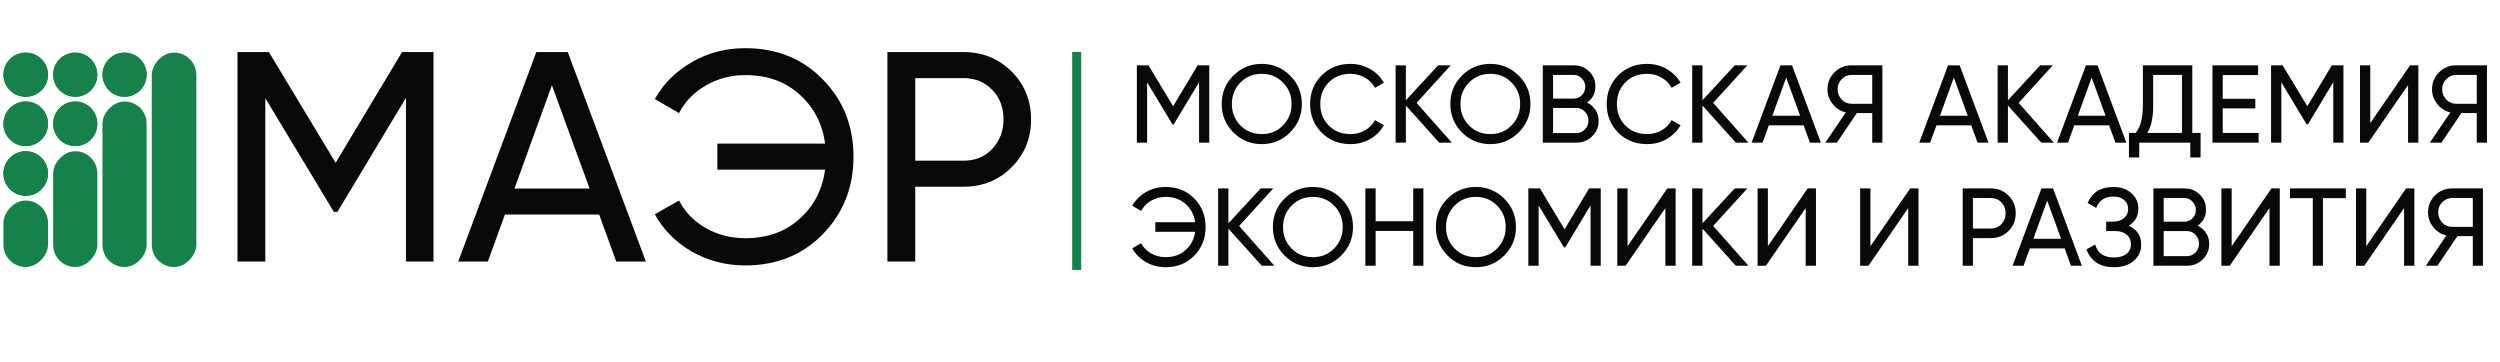 <?xml version="1.0" encoding="UTF-8"?> <svg xmlns="http://www.w3.org/2000/svg" width="325" height="47" viewBox="0 0 325 47" fill="none"><path d="M155.695 8.491H157.203V18.549H155.881V10.689L152.591 16.164H152.419L149.128 10.704V18.549H147.792V8.491H149.301L152.505 13.807L155.695 8.491ZM158.822 13.52C158.822 12.064 159.325 10.833 160.331 9.827C161.337 8.812 162.568 8.304 164.024 8.304C165.48 8.304 166.711 8.812 167.716 9.827C168.732 10.833 169.24 12.064 169.24 13.52C169.24 14.966 168.732 16.197 167.716 17.213C166.711 18.228 165.48 18.736 164.024 18.736C162.568 18.736 161.337 18.228 160.331 17.213C159.325 16.188 158.822 14.957 158.822 13.52ZM167.903 13.52C167.903 12.409 167.53 11.48 166.783 10.732C166.055 9.976 165.135 9.597 164.024 9.597C162.922 9.597 161.998 9.976 161.251 10.732C160.513 11.489 160.144 12.418 160.144 13.52C160.144 14.612 160.513 15.541 161.251 16.307C161.998 17.055 162.922 17.428 164.024 17.428C165.135 17.428 166.055 17.055 166.783 16.307C167.53 15.541 167.903 14.612 167.903 13.52ZM175.573 18.736C174.041 18.736 172.781 18.233 171.794 17.227C170.808 16.231 170.314 14.995 170.314 13.52C170.314 12.045 170.808 10.809 171.794 9.813C172.781 8.807 174.041 8.304 175.573 8.304C176.483 8.304 177.326 8.524 178.102 8.965C178.878 9.406 179.481 10 179.912 10.747L178.749 11.422C178.461 10.867 178.03 10.426 177.455 10.1C176.89 9.765 176.263 9.597 175.573 9.597C174.405 9.597 173.456 9.971 172.728 10.718C172 11.456 171.636 12.39 171.636 13.52C171.636 14.641 172 15.57 172.728 16.307C173.456 17.055 174.405 17.428 175.573 17.428C176.263 17.428 176.89 17.265 177.455 16.94C178.03 16.604 178.461 16.164 178.749 15.618L179.912 16.279C179.491 17.026 178.892 17.625 178.116 18.075C177.35 18.515 176.502 18.736 175.573 18.736ZM184.156 13.376L188.739 18.549H187.101L182.762 13.721V18.549H181.426V8.491H182.762V13.031L186.958 8.491H188.596L184.156 13.376ZM188.542 13.52C188.542 12.064 189.044 10.833 190.05 9.827C191.056 8.812 192.287 8.304 193.743 8.304C195.199 8.304 196.43 8.812 197.436 9.827C198.451 10.833 198.959 12.064 198.959 13.52C198.959 14.966 198.451 16.197 197.436 17.213C196.43 18.228 195.199 18.736 193.743 18.736C192.287 18.736 191.056 18.228 190.05 17.213C189.044 16.188 188.542 14.957 188.542 13.52ZM197.622 13.52C197.622 12.409 197.249 11.48 196.502 10.732C195.774 9.976 194.854 9.597 193.743 9.597C192.641 9.597 191.717 9.976 190.97 10.732C190.232 11.489 189.863 12.418 189.863 13.52C189.863 14.612 190.232 15.541 190.97 16.307C191.717 17.055 192.641 17.428 193.743 17.428C194.854 17.428 195.774 17.055 196.502 16.307C197.249 15.541 197.622 14.612 197.622 13.52ZM206.312 13.333C206.782 13.563 207.151 13.884 207.419 14.296C207.687 14.708 207.821 15.177 207.821 15.704C207.821 16.509 207.539 17.184 206.973 17.73C206.408 18.276 205.719 18.549 204.904 18.549H200.565V8.491H204.588C205.383 8.491 206.049 8.754 206.585 9.281C207.131 9.808 207.404 10.459 207.404 11.235C207.404 12.136 207.04 12.835 206.312 13.333ZM204.588 9.741H201.901V12.816H204.588C205.01 12.816 205.364 12.667 205.651 12.37C205.939 12.073 206.083 11.71 206.083 11.278C206.083 10.857 205.934 10.498 205.637 10.201C205.35 9.894 205 9.741 204.588 9.741ZM201.901 17.299H204.904C205.355 17.299 205.733 17.141 206.039 16.825C206.346 16.509 206.499 16.121 206.499 15.661C206.499 15.211 206.341 14.827 206.025 14.511C205.728 14.195 205.355 14.037 204.904 14.037H201.901V17.299ZM214.132 18.736C212.6 18.736 211.34 18.233 210.353 17.227C209.367 16.231 208.873 14.995 208.873 13.52C208.873 12.045 209.367 10.809 210.353 9.813C211.34 8.807 212.6 8.304 214.132 8.304C215.042 8.304 215.885 8.524 216.661 8.965C217.437 9.406 218.04 10 218.471 10.747L217.308 11.422C217.02 10.867 216.589 10.426 216.014 10.1C215.449 9.765 214.822 9.597 214.132 9.597C212.964 9.597 212.015 9.971 211.287 10.718C210.559 11.456 210.195 12.39 210.195 13.52C210.195 14.641 210.559 15.57 211.287 16.307C212.015 17.055 212.964 17.428 214.132 17.428C214.822 17.428 215.449 17.265 216.014 16.94C216.589 16.604 217.02 16.164 217.308 15.618L218.471 16.279C218.05 17.026 217.451 17.625 216.675 18.075C215.909 18.515 215.061 18.736 214.132 18.736ZM222.715 13.376L227.298 18.549H225.66L221.321 13.721V18.549H219.985V8.491H221.321V13.031L225.517 8.491H227.155L222.715 13.376ZM236.717 18.549H235.294L234.475 16.293H229.949L229.13 18.549H227.708L231.458 8.491H232.967L236.717 18.549ZM232.205 10.086L230.409 15.043H234.016L232.205 10.086ZM240.69 8.491H244.713V18.549H243.391V14.698H241.394L238.793 18.549H237.284L239.957 14.612C239.267 14.459 238.697 14.095 238.247 13.52C237.797 12.955 237.572 12.318 237.572 11.609C237.572 10.747 237.874 10.014 238.477 9.411C239.09 8.797 239.828 8.491 240.69 8.491ZM240.69 13.491H243.391V9.741H240.69C240.211 9.741 239.789 9.923 239.425 10.287C239.071 10.641 238.894 11.082 238.894 11.609C238.894 12.136 239.071 12.581 239.425 12.945C239.789 13.309 240.211 13.491 240.69 13.491ZM258.508 18.549H257.085L256.266 16.293H251.74L250.921 18.549H249.499L253.249 8.491H254.758L258.508 18.549ZM253.996 10.086L252.2 15.043H255.807L253.996 10.086ZM262.424 13.376L267.008 18.549H265.37L261.031 13.721V18.549H259.694V8.491H261.031V13.031L265.226 8.491H266.864L262.424 13.376ZM276.426 18.549H275.004L274.185 16.293H269.659L268.84 18.549H267.417L271.168 8.491H272.676L276.426 18.549ZM271.915 10.086L270.119 15.043H273.725L271.915 10.086ZM284.998 8.491V17.284H286.076V20.474H284.739V18.549H278.101V20.474H276.765V17.284H277.641C278.264 16.499 278.575 15.321 278.575 13.75V8.491H284.998ZM279.15 17.284H283.662V9.741H279.912V13.778C279.912 15.292 279.658 16.461 279.15 17.284ZM288.954 14.095V17.284H293.623V18.549H287.617V8.491H293.552V9.755H288.954V12.845H293.192V14.095H288.954ZM303.139 8.491H304.648V18.549H303.326V10.689L300.036 16.164H299.863L296.573 10.704V18.549H295.237V8.491H296.745L299.95 13.807L303.139 8.491ZM314.385 18.549H313.049V11.049L307.876 18.549H306.799V8.491H308.135V16.006L313.308 8.491H314.385V18.549ZM319.281 8.491H323.304V18.549H321.982V14.698H319.985L317.384 18.549H315.876L318.548 14.612C317.859 14.459 317.289 14.095 316.838 13.52C316.388 12.955 316.163 12.318 316.163 11.609C316.163 10.747 316.465 10.014 317.068 9.411C317.681 8.797 318.419 8.491 319.281 8.491ZM319.281 13.491H321.982V9.741H319.281C318.802 9.741 318.381 9.923 318.017 10.287C317.662 10.641 317.485 11.082 317.485 11.609C317.485 12.136 317.662 12.581 318.017 12.945C318.381 13.309 318.802 13.491 319.281 13.491ZM151.528 24.304C153.041 24.304 154.287 24.807 155.264 25.813C156.241 26.809 156.729 28.045 156.729 29.52C156.729 30.985 156.241 32.221 155.264 33.227C154.287 34.233 153.041 34.736 151.528 34.736C150.608 34.736 149.756 34.515 148.97 34.075C148.194 33.624 147.6 33.026 147.189 32.279L148.352 31.618C148.63 32.164 149.056 32.604 149.631 32.94C150.206 33.265 150.838 33.428 151.528 33.428C152.581 33.428 153.448 33.122 154.128 32.508C154.828 31.886 155.24 31.096 155.364 30.138H150.192V28.888H155.364C155.24 27.93 154.828 27.14 154.128 26.517C153.448 25.904 152.581 25.597 151.528 25.597C150.838 25.597 150.206 25.765 149.631 26.1C149.066 26.426 148.64 26.866 148.352 27.422L147.189 26.747C147.6 26.009 148.199 25.415 148.985 24.965C149.751 24.524 150.599 24.304 151.528 24.304ZM161.088 29.376L165.671 34.549H164.033L159.694 29.721V34.549H158.358V24.491H159.694V29.031L163.89 24.491H165.528L161.088 29.376ZM165.473 29.52C165.473 28.064 165.976 26.833 166.982 25.827C167.988 24.812 169.219 24.304 170.675 24.304C172.131 24.304 173.362 24.812 174.368 25.827C175.383 26.833 175.891 28.064 175.891 29.52C175.891 30.966 175.383 32.197 174.368 33.213C173.362 34.228 172.131 34.736 170.675 34.736C169.219 34.736 167.988 34.228 166.982 33.213C165.976 32.188 165.473 30.957 165.473 29.52ZM174.554 29.52C174.554 28.409 174.181 27.48 173.434 26.732C172.706 25.976 171.786 25.597 170.675 25.597C169.573 25.597 168.649 25.976 167.902 26.732C167.164 27.489 166.795 28.418 166.795 29.52C166.795 30.612 167.164 31.541 167.902 32.307C168.649 33.054 169.573 33.428 170.675 33.428C171.786 33.428 172.706 33.054 173.434 32.307C174.181 31.541 174.554 30.612 174.554 29.52ZM183.719 28.758V24.491H185.04V34.549H183.719V30.023H178.833V34.549H177.497V24.491H178.833V28.758H183.719ZM186.661 29.52C186.661 28.064 187.164 26.833 188.17 25.827C189.176 24.812 190.407 24.304 191.863 24.304C193.319 24.304 194.55 24.812 195.555 25.827C196.571 26.833 197.078 28.064 197.078 29.52C197.078 30.966 196.571 32.197 195.555 33.213C194.55 34.228 193.319 34.736 191.863 34.736C190.407 34.736 189.176 34.228 188.17 33.213C187.164 32.188 186.661 30.957 186.661 29.52ZM195.742 29.52C195.742 28.409 195.369 27.48 194.621 26.732C193.893 25.976 192.974 25.597 191.863 25.597C190.761 25.597 189.837 25.976 189.09 26.732C188.352 27.489 187.983 28.418 187.983 29.52C187.983 30.612 188.352 31.541 189.09 32.307C189.837 33.054 190.761 33.428 191.863 33.428C192.974 33.428 193.893 33.054 194.621 32.307C195.369 31.541 195.742 30.612 195.742 29.52ZM206.587 24.491H208.096V34.549H206.774V26.689L203.484 32.164H203.311L200.021 26.704V34.549H198.685V24.491H200.194L203.398 29.807L206.587 24.491ZM217.833 34.549H216.497V27.049L211.325 34.549H210.247V24.491H211.583V32.006L216.756 24.491H217.833V34.549ZM222.715 29.376L227.298 34.549H225.66L221.321 29.721V34.549H219.985V24.491H221.321V29.031L225.517 24.491H227.155L222.715 29.376ZM236.075 34.549H234.738V27.049L229.566 34.549H228.488V24.491H229.824V32.006L234.997 24.491H236.075V34.549ZM249.405 34.549H248.068V27.049L242.896 34.549H241.818V24.491H243.154V32.006L248.327 24.491H249.405V34.549ZM255.148 24.491H258.798C259.717 24.491 260.488 24.802 261.111 25.425C261.734 26.047 262.045 26.814 262.045 27.724C262.045 28.634 261.734 29.4 261.111 30.023C260.488 30.645 259.717 30.957 258.798 30.957H256.484V34.549H255.148V24.491ZM256.484 29.707H258.798C259.363 29.707 259.823 29.52 260.177 29.146C260.541 28.754 260.723 28.279 260.723 27.724C260.723 27.149 260.541 26.675 260.177 26.301C259.813 25.928 259.353 25.741 258.798 25.741H256.484V29.707ZM270.645 34.549H269.223L268.404 32.293H263.878L263.059 34.549H261.636L265.387 24.491H266.895L270.645 34.549ZM266.134 26.086L264.338 31.043H267.944L266.134 26.086ZM276.717 29.348C277.809 29.817 278.355 30.636 278.355 31.805C278.355 32.667 278.029 33.371 277.378 33.917C276.736 34.463 275.884 34.736 274.821 34.736C273.882 34.736 273.111 34.53 272.507 34.118C271.913 33.706 271.492 33.141 271.243 32.422L272.378 31.776C272.675 32.906 273.489 33.471 274.821 33.471C275.51 33.471 276.047 33.318 276.43 33.011C276.823 32.705 277.019 32.288 277.019 31.761C277.019 31.235 276.837 30.818 276.473 30.511C276.109 30.195 275.611 30.037 274.979 30.037H273.8V28.816H274.648C275.252 28.816 275.735 28.667 276.099 28.37C276.473 28.064 276.66 27.666 276.66 27.178C276.66 26.689 276.487 26.297 276.142 26C275.798 25.703 275.328 25.554 274.734 25.554C273.623 25.554 272.881 26.047 272.507 27.034L271.386 26.388C271.99 24.999 273.106 24.304 274.734 24.304C275.702 24.304 276.482 24.572 277.076 25.109C277.68 25.636 277.982 26.316 277.982 27.149C277.982 28.117 277.56 28.849 276.717 29.348ZM285.69 29.333C286.159 29.563 286.528 29.884 286.796 30.296C287.064 30.708 287.198 31.177 287.198 31.704C287.198 32.508 286.916 33.184 286.35 33.73C285.785 34.276 285.096 34.549 284.281 34.549H279.942V24.491H283.965C284.76 24.491 285.426 24.754 285.963 25.281C286.509 25.808 286.782 26.459 286.782 27.235C286.782 28.136 286.418 28.835 285.69 29.333ZM283.965 25.741H281.278V28.816H283.965C284.387 28.816 284.741 28.667 285.029 28.37C285.316 28.073 285.46 27.709 285.46 27.278C285.46 26.857 285.311 26.498 285.014 26.201C284.727 25.894 284.377 25.741 283.965 25.741ZM281.278 33.299H284.281C284.732 33.299 285.11 33.141 285.417 32.825C285.723 32.508 285.876 32.121 285.876 31.661C285.876 31.211 285.718 30.827 285.402 30.511C285.105 30.195 284.732 30.037 284.281 30.037H281.278V33.299ZM296.369 34.549H295.032V27.049L289.86 34.549H288.782V24.491H290.118V32.006L295.291 24.491H296.369V34.549ZM297.701 24.491H304.957V25.755H301.983V34.549H300.661V25.755H297.701V24.491ZM313.866 34.549H312.53V27.049L307.357 34.549H306.28V24.491H307.616V32.006L312.789 24.491H313.866V34.549ZM318.762 24.491H322.785V34.549H321.463V30.698H319.466L316.865 34.549H315.357L318.029 30.612C317.339 30.459 316.77 30.095 316.319 29.52C315.869 28.955 315.644 28.318 315.644 27.609C315.644 26.747 315.946 26.014 316.549 25.41C317.162 24.797 317.9 24.491 318.762 24.491ZM318.762 29.491H321.463V25.741H318.762C318.283 25.741 317.862 25.923 317.498 26.287C317.143 26.641 316.966 27.082 316.966 27.609C316.966 28.136 317.143 28.581 317.498 28.945C317.862 29.309 318.283 29.491 318.762 29.491Z" fill="#080808"></path><path d="M52.269 6.768H56.354V34H52.775V12.72L43.866 27.542H43.399L34.49 12.759V34H30.873V6.768H34.957L43.633 21.162L52.269 6.768ZM83.962 34H80.111L77.893 27.892H65.639L63.422 34H59.57L69.724 6.768H73.809L83.962 34ZM71.747 11.087L66.884 24.508H76.648L71.747 11.087ZM96.871 6.263C100.969 6.263 104.34 7.624 106.986 10.347C109.631 13.045 110.954 16.39 110.954 20.384C110.954 24.352 109.631 27.698 106.986 30.421C104.34 33.144 100.969 34.506 96.871 34.506C94.382 34.506 92.073 33.909 89.947 32.716C87.846 31.497 86.238 29.876 85.123 27.853L88.274 26.064C89.026 27.542 90.18 28.735 91.736 29.643C93.292 30.525 95.004 30.966 96.871 30.966C99.724 30.966 102.071 30.136 103.913 28.476C105.806 26.79 106.921 24.651 107.258 22.057H93.253V18.672H107.258C106.921 16.079 105.806 13.939 103.913 12.254C102.071 10.594 99.724 9.764 96.871 9.764C95.004 9.764 93.292 10.218 91.736 11.126C90.206 12.007 89.052 13.2 88.274 14.704L85.123 12.876C86.238 10.879 87.859 9.271 89.986 8.052C92.06 6.859 94.356 6.263 96.871 6.263ZM115.363 6.768H125.245C127.734 6.768 129.822 7.611 131.508 9.297C133.194 10.983 134.037 13.058 134.037 15.521C134.037 17.985 133.194 20.06 131.508 21.746C129.822 23.432 127.734 24.274 125.245 24.274H118.981V34H115.363V6.768ZM118.981 20.89H125.245C126.775 20.89 128.02 20.384 128.979 19.373C129.965 18.309 130.458 17.026 130.458 15.521C130.458 13.965 129.965 12.682 128.979 11.67C127.994 10.659 126.749 10.153 125.245 10.153H118.981V20.89Z" fill="#080808"></path><g clip-path="url(#clip0_113_18)"><g filter="url(#filter0_d_113_18)"><rect width="5.797" height="27.868" rx="2.898" transform="matrix(-1 0 0 1 25.527 6.618)" fill="#158349"></rect></g><g filter="url(#filter1_d_113_18)"><rect width="5.741" height="21.514" rx="2.87" transform="matrix(-1 0 0 1 19.062 12.972)" fill="#158349"></rect></g><g filter="url(#filter2_d_113_18)"><rect width="5.741" height="15.049" rx="2.87" transform="matrix(-1 0 0 1 12.652 19.437)" fill="#158349"></rect></g><g filter="url(#filter3_d_113_18)"><rect width="5.797" height="8.639" rx="2.898" transform="matrix(-1 0 0 1 6.242 25.847)" fill="#158349"></rect></g><g filter="url(#filter4_d_113_18)"><ellipse cx="3.344" cy="9.488" rx="2.898" ry="2.87" fill="#158349"></ellipse><path d="M3.344 6.673C4.915 6.673 6.187 7.934 6.187 9.488C6.187 11.042 4.915 12.303 3.344 12.303C1.774 12.303 0.502 11.042 0.502 9.488C0.502 7.934 1.774 6.673 3.344 6.673Z" stroke="#158349" stroke-width="0.111"></path></g><g filter="url(#filter5_d_113_18)"><circle cx="3.344" cy="15.87" r="2.898" fill="#158349"></circle><circle cx="3.344" cy="15.87" r="2.843" stroke="#158349" stroke-width="0.111"></circle></g><g filter="url(#filter6_d_113_18)"><circle cx="3.344" cy="22.335" r="2.898" fill="#158349"></circle><circle cx="3.344" cy="22.335" r="2.843" stroke="#158349" stroke-width="0.111"></circle></g><g filter="url(#filter7_d_113_18)"><ellipse cx="9.782" cy="15.87" rx="2.87" ry="2.898" fill="#158349"></ellipse><path d="M9.781 13.027C11.335 13.027 12.597 14.3 12.597 15.87C12.597 17.44 11.335 18.713 9.781 18.713C8.228 18.713 6.967 17.44 6.967 15.87C6.967 14.3 8.228 13.027 9.781 13.027Z" stroke="#158349" stroke-width="0.111"></path></g><g filter="url(#filter8_d_113_18)"><circle cx="9.782" cy="9.488" r="2.87" fill="#158349"></circle><circle cx="9.782" cy="9.488" r="2.815" stroke="#158349" stroke-width="0.111"></circle></g><g filter="url(#filter9_d_113_18)"><circle cx="16.192" cy="9.488" r="2.87" fill="#158349"></circle><circle cx="16.192" cy="9.488" r="2.815" stroke="#158349" stroke-width="0.111"></circle></g></g><rect x="139.383" y="6.744" width="1.173" height="28.346" fill="#158349"></rect><defs><filter id="filter0_d_113_18" x="19.174" y="6.283" width="6.911" height="28.983" filterUnits="userSpaceOnUse" color-interpolation-filters="sRGB"><feFlood flood-opacity="0" result="BackgroundImageFix"></feFlood><feColorMatrix in="SourceAlpha" type="matrix" values="0 0 0 0 0 0 0 0 0 0 0 0 0 0 0 0 0 0 127 0" result="hardAlpha"></feColorMatrix><feOffset dy="0.223"></feOffset><feGaussianBlur stdDeviation="0.279"></feGaussianBlur><feColorMatrix type="matrix" values="0 0 0 0 0.471 0 0 0 0 0.839 0 0 0 0 0.863 0 0 0 0.2 0"></feColorMatrix><feBlend mode="normal" in2="BackgroundImageFix" result="effect1_dropShadow_113_18"></feBlend><feBlend mode="normal" in="SourceGraphic" in2="effect1_dropShadow_113_18" result="shape"></feBlend></filter><filter id="filter1_d_113_18" x="12.764" y="12.637" width="6.856" height="22.629" filterUnits="userSpaceOnUse" color-interpolation-filters="sRGB"><feFlood flood-opacity="0" result="BackgroundImageFix"></feFlood><feColorMatrix in="SourceAlpha" type="matrix" values="0 0 0 0 0 0 0 0 0 0 0 0 0 0 0 0 0 0 127 0" result="hardAlpha"></feColorMatrix><feOffset dy="0.223"></feOffset><feGaussianBlur stdDeviation="0.279"></feGaussianBlur><feColorMatrix type="matrix" values="0 0 0 0 0.471 0 0 0 0 0.839 0 0 0 0 0.863 0 0 0 0.2 0"></feColorMatrix><feBlend mode="normal" in2="BackgroundImageFix" result="effect1_dropShadow_113_18"></feBlend><feBlend mode="normal" in="SourceGraphic" in2="effect1_dropShadow_113_18" result="shape"></feBlend></filter><filter id="filter2_d_113_18" x="6.354" y="19.102" width="6.856" height="16.164" filterUnits="userSpaceOnUse" color-interpolation-filters="sRGB"><feFlood flood-opacity="0" result="BackgroundImageFix"></feFlood><feColorMatrix in="SourceAlpha" type="matrix" values="0 0 0 0 0 0 0 0 0 0 0 0 0 0 0 0 0 0 127 0" result="hardAlpha"></feColorMatrix><feOffset dy="0.223"></feOffset><feGaussianBlur stdDeviation="0.279"></feGaussianBlur><feColorMatrix type="matrix" values="0 0 0 0 0.471 0 0 0 0 0.839 0 0 0 0 0.863 0 0 0 0.2 0"></feColorMatrix><feBlend mode="normal" in2="BackgroundImageFix" result="effect1_dropShadow_113_18"></feBlend><feBlend mode="normal" in="SourceGraphic" in2="effect1_dropShadow_113_18" result="shape"></feBlend></filter><filter id="filter3_d_113_18" x="-0.112" y="25.512" width="6.911" height="9.754" filterUnits="userSpaceOnUse" color-interpolation-filters="sRGB"><feFlood flood-opacity="0" result="BackgroundImageFix"></feFlood><feColorMatrix in="SourceAlpha" type="matrix" values="0 0 0 0 0 0 0 0 0 0 0 0 0 0 0 0 0 0 127 0" result="hardAlpha"></feColorMatrix><feOffset dy="0.223"></feOffset><feGaussianBlur stdDeviation="0.279"></feGaussianBlur><feColorMatrix type="matrix" values="0 0 0 0 0.471 0 0 0 0 0.839 0 0 0 0 0.863 0 0 0 0.2 0"></feColorMatrix><feBlend mode="normal" in2="BackgroundImageFix" result="effect1_dropShadow_113_18"></feBlend><feBlend mode="normal" in="SourceGraphic" in2="effect1_dropShadow_113_18" result="shape"></feBlend></filter><filter id="filter4_d_113_18" x="-0.111" y="6.283" width="6.911" height="6.856" filterUnits="userSpaceOnUse" color-interpolation-filters="sRGB"><feFlood flood-opacity="0" result="BackgroundImageFix"></feFlood><feColorMatrix in="SourceAlpha" type="matrix" values="0 0 0 0 0 0 0 0 0 0 0 0 0 0 0 0 0 0 127 0" result="hardAlpha"></feColorMatrix><feOffset dy="0.223"></feOffset><feGaussianBlur stdDeviation="0.279"></feGaussianBlur><feColorMatrix type="matrix" values="0 0 0 0 0.639 0 0 0 0 0.639 0 0 0 0 0.639 0 0 0 0.2 0"></feColorMatrix><feBlend mode="normal" in2="BackgroundImageFix" result="effect1_dropShadow_113_18"></feBlend><feBlend mode="normal" in="SourceGraphic" in2="effect1_dropShadow_113_18" result="shape"></feBlend></filter><filter id="filter5_d_113_18" x="-0.111" y="12.637" width="6.911" height="6.911" filterUnits="userSpaceOnUse" color-interpolation-filters="sRGB"><feFlood flood-opacity="0" result="BackgroundImageFix"></feFlood><feColorMatrix in="SourceAlpha" type="matrix" values="0 0 0 0 0 0 0 0 0 0 0 0 0 0 0 0 0 0 127 0" result="hardAlpha"></feColorMatrix><feOffset dy="0.223"></feOffset><feGaussianBlur stdDeviation="0.279"></feGaussianBlur><feColorMatrix type="matrix" values="0 0 0 0 0.639 0 0 0 0 0.639 0 0 0 0 0.639 0 0 0 0.2 0"></feColorMatrix><feBlend mode="normal" in2="BackgroundImageFix" result="effect1_dropShadow_113_18"></feBlend><feBlend mode="normal" in="SourceGraphic" in2="effect1_dropShadow_113_18" result="shape"></feBlend></filter><filter id="filter6_d_113_18" x="-0.111" y="19.102" width="6.911" height="6.911" filterUnits="userSpaceOnUse" color-interpolation-filters="sRGB"><feFlood flood-opacity="0" result="BackgroundImageFix"></feFlood><feColorMatrix in="SourceAlpha" type="matrix" values="0 0 0 0 0 0 0 0 0 0 0 0 0 0 0 0 0 0 127 0" result="hardAlpha"></feColorMatrix><feOffset dy="0.223"></feOffset><feGaussianBlur stdDeviation="0.279"></feGaussianBlur><feColorMatrix type="matrix" values="0 0 0 0 0.639 0 0 0 0 0.639 0 0 0 0 0.639 0 0 0 0.2 0"></feColorMatrix><feBlend mode="normal" in2="BackgroundImageFix" result="effect1_dropShadow_113_18"></feBlend><feBlend mode="normal" in="SourceGraphic" in2="effect1_dropShadow_113_18" result="shape"></feBlend></filter><filter id="filter7_d_113_18" x="6.354" y="12.637" width="6.856" height="6.911" filterUnits="userSpaceOnUse" color-interpolation-filters="sRGB"><feFlood flood-opacity="0" result="BackgroundImageFix"></feFlood><feColorMatrix in="SourceAlpha" type="matrix" values="0 0 0 0 0 0 0 0 0 0 0 0 0 0 0 0 0 0 127 0" result="hardAlpha"></feColorMatrix><feOffset dy="0.223"></feOffset><feGaussianBlur stdDeviation="0.279"></feGaussianBlur><feColorMatrix type="matrix" values="0 0 0 0 0.639 0 0 0 0 0.639 0 0 0 0 0.639 0 0 0 0.2 0"></feColorMatrix><feBlend mode="normal" in2="BackgroundImageFix" result="effect1_dropShadow_113_18"></feBlend><feBlend mode="normal" in="SourceGraphic" in2="effect1_dropShadow_113_18" result="shape"></feBlend></filter><filter id="filter8_d_113_18" x="6.354" y="6.283" width="6.856" height="6.856" filterUnits="userSpaceOnUse" color-interpolation-filters="sRGB"><feFlood flood-opacity="0" result="BackgroundImageFix"></feFlood><feColorMatrix in="SourceAlpha" type="matrix" values="0 0 0 0 0 0 0 0 0 0 0 0 0 0 0 0 0 0 127 0" result="hardAlpha"></feColorMatrix><feOffset dy="0.223"></feOffset><feGaussianBlur stdDeviation="0.279"></feGaussianBlur><feColorMatrix type="matrix" values="0 0 0 0 0.639 0 0 0 0 0.639 0 0 0 0 0.639 0 0 0 0.2 0"></feColorMatrix><feBlend mode="normal" in2="BackgroundImageFix" result="effect1_dropShadow_113_18"></feBlend><feBlend mode="normal" in="SourceGraphic" in2="effect1_dropShadow_113_18" result="shape"></feBlend></filter><filter id="filter9_d_113_18" x="12.764" y="6.283" width="6.856" height="6.856" filterUnits="userSpaceOnUse" color-interpolation-filters="sRGB"><feFlood flood-opacity="0" result="BackgroundImageFix"></feFlood><feColorMatrix in="SourceAlpha" type="matrix" values="0 0 0 0 0 0 0 0 0 0 0 0 0 0 0 0 0 0 127 0" result="hardAlpha"></feColorMatrix><feOffset dy="0.223"></feOffset><feGaussianBlur stdDeviation="0.279"></feGaussianBlur><feColorMatrix type="matrix" values="0 0 0 0 0.639 0 0 0 0 0.639 0 0 0 0 0.639 0 0 0 0.2 0"></feColorMatrix><feBlend mode="normal" in2="BackgroundImageFix" result="effect1_dropShadow_113_18"></feBlend><feBlend mode="normal" in="SourceGraphic" in2="effect1_dropShadow_113_18" result="shape"></feBlend></filter><clipPath id="clip0_113_18"><rect width="26.029" height="28.927" fill="white" transform="translate(0 6.06)"></rect></clipPath></defs></svg> 